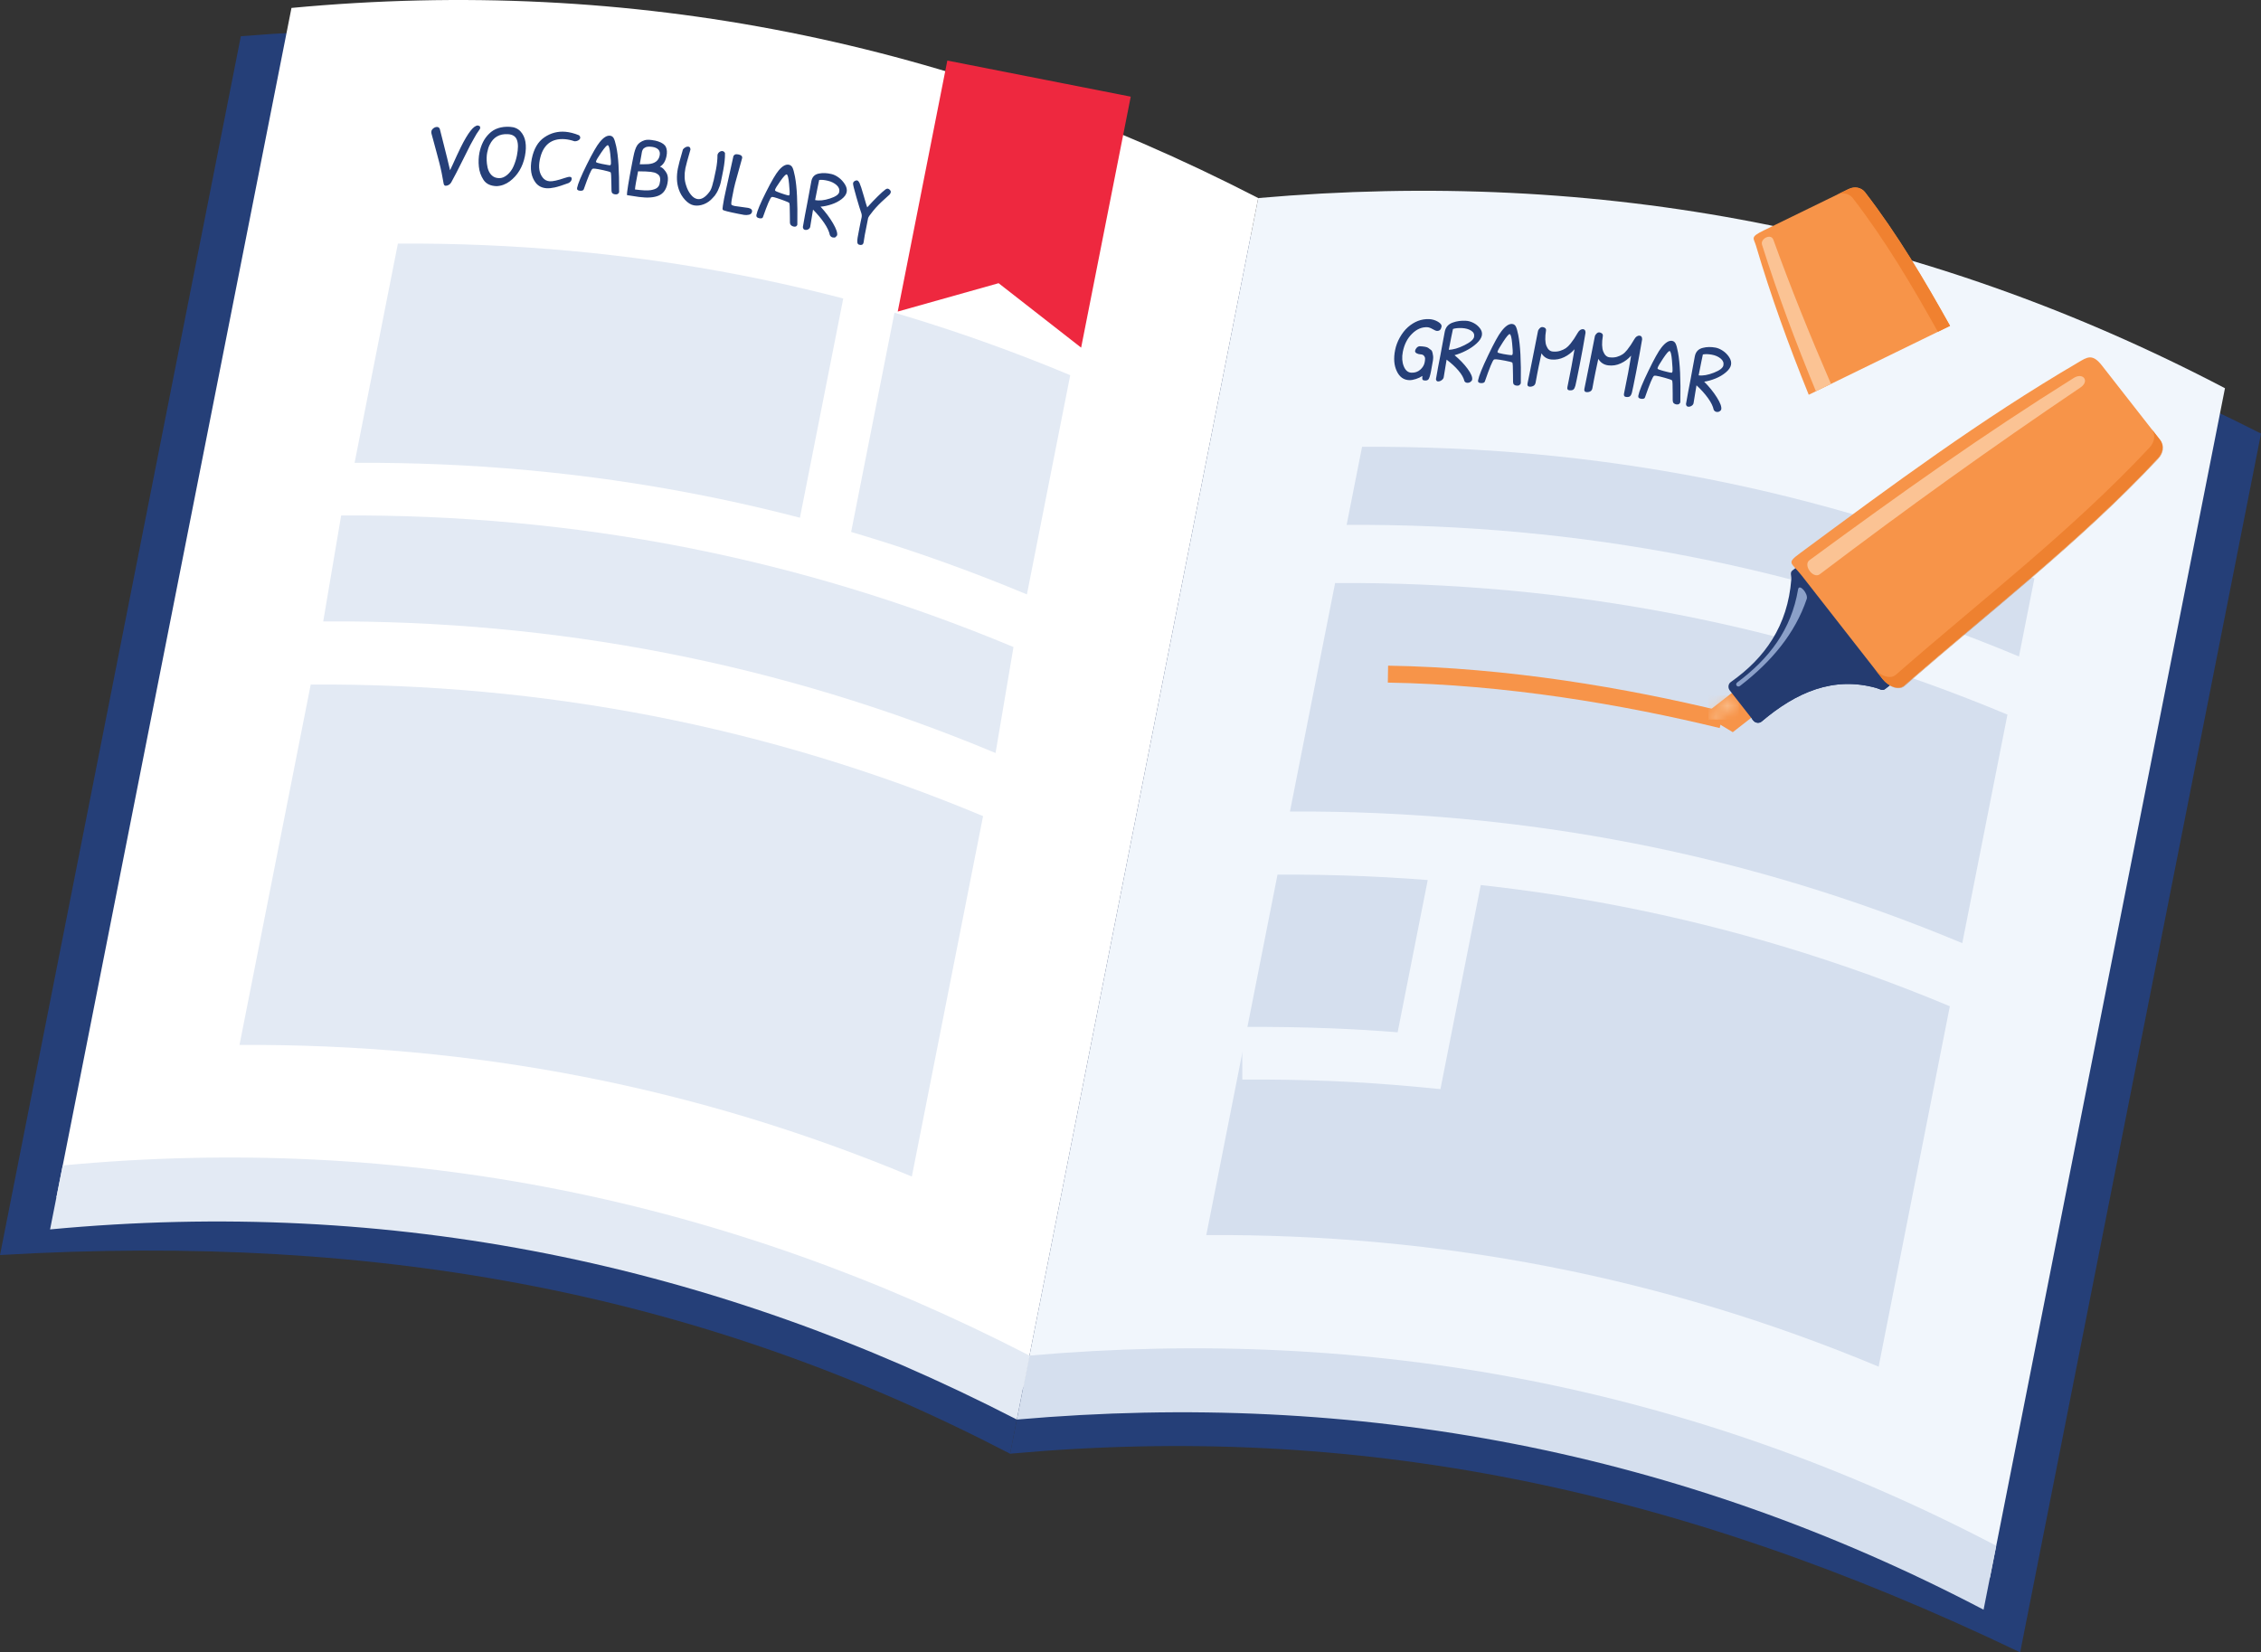 <?xml version="1.0" encoding="UTF-8"?> <svg xmlns="http://www.w3.org/2000/svg" width="197" height="144" viewBox="0 0 197 144" fill="none"><rect x="0" y="0" width="197" height="144" fill="#333333" stroke="none"/><path fill-rule="evenodd" clip-rule="evenodd" d="M108.994 20.47C81.406 5.896 50.265 0.761 20.985 3.157C13.496 41.062 7.489 71.469 0 109.374C33.535 107.408 61.376 112.849 88.008 126.688C95.497 88.783 101.505 58.375 108.994 20.47Z" fill="#253F78"></path><path fill-rule="evenodd" clip-rule="evenodd" d="M108.994 20.47C140.06 17.435 170.824 24.478 197.002 37.783C189.513 75.688 183.506 106.095 176.016 144C145.738 129.48 117.911 123.971 88.008 126.687C95.497 88.783 101.505 58.375 108.994 20.47Z" fill="#253F78"></path><path fill-rule="evenodd" clip-rule="evenodd" d="M193.861 33.832C167.427 19.99 139.309 14.666 109.629 17.26L89.148 120.923C119.195 117.932 147.454 122.672 173.381 137.494L193.861 33.832Z" fill="#F1F6FC"></path><path fill-rule="evenodd" clip-rule="evenodd" d="M89.698 118.136L88.596 123.711C118.276 121.116 146.394 126.439 172.828 140.281L173.93 134.707C147.495 120.864 119.377 115.541 89.698 118.136Z" fill="#D5DFEE"></path><path fill-rule="evenodd" clip-rule="evenodd" d="M25.396 0.691C55.118 -2.105 83.155 3.619 109.629 17.26L89.148 120.923C62.486 106.776 34.539 100.458 4.916 104.352L25.396 0.691Z" fill="white"></path><path fill-rule="evenodd" clip-rule="evenodd" d="M112.393 70.724C132.698 70.608 152.239 74.364 170.973 82.193L174.909 62.276C156.173 54.447 136.633 50.692 116.328 50.809L112.393 70.724Z" fill="#D5DFEE"></path><path fill-rule="evenodd" clip-rule="evenodd" d="M105.104 107.633C125.408 107.517 144.949 111.272 163.684 119.101L169.889 87.692C151.154 79.862 131.615 76.107 111.309 76.223L105.104 107.633Z" fill="#D5DFEE"></path><path fill-rule="evenodd" clip-rule="evenodd" d="M117.332 45.742C137.637 45.625 157.178 49.381 175.912 57.21L177.256 50.407C158.521 42.577 138.981 38.822 118.676 38.939L117.332 45.742Z" fill="#D5DFEE"></path><path fill-rule="evenodd" clip-rule="evenodd" d="M30.895 40.334C51.199 40.217 70.739 43.973 89.474 51.802L93.249 32.696C74.513 24.865 54.975 21.11 34.669 21.227L30.895 40.334Z" fill="#E3EAF4"></path><path fill-rule="evenodd" clip-rule="evenodd" d="M28.162 54.154C48.467 54.037 68.007 57.793 86.742 65.623L88.305 56.388C69.57 48.558 50.031 44.803 29.726 44.92L28.162 54.154Z" fill="#E3EAF4"></path><path fill-rule="evenodd" clip-rule="evenodd" d="M20.867 91.064C41.173 90.947 60.713 94.703 79.448 102.533L85.654 71.123C66.918 63.292 47.378 59.538 27.073 59.655L20.867 91.064Z" fill="#E3EAF4"></path><path fill-rule="evenodd" clip-rule="evenodd" d="M98.521 8.423L94.199 30.295L87.008 24.68L78.219 27.152L82.54 5.278L98.521 8.423Z" fill="#EE283F"></path><path fill-rule="evenodd" clip-rule="evenodd" d="M89.697 118.136L88.596 123.71C62.122 110.068 34.083 104.343 4.363 107.14L5.464 101.565C35.185 98.769 63.223 104.493 89.697 118.136Z" fill="#E3EAF4"></path><path fill-rule="evenodd" clip-rule="evenodd" d="M74.986 19.342C75.012 19.207 75.043 19.073 75.073 18.939C75.1 18.8 75.082 18.651 75.021 18.495C74.96 18.336 74.823 17.892 74.614 17.17C74.405 16.451 74.309 16.049 74.326 15.968C74.342 15.886 74.391 15.82 74.471 15.772C74.552 15.724 74.627 15.71 74.693 15.726C74.76 15.743 74.83 15.826 74.9 15.971C74.97 16.116 75.09 16.484 75.26 17.077C75.43 17.674 75.529 18.005 75.561 18.071C75.903 17.692 76.212 17.372 76.478 17.11C76.743 16.847 76.973 16.64 77.166 16.496C77.254 16.448 77.319 16.428 77.366 16.441L77.46 16.484C77.578 16.573 77.63 16.662 77.613 16.75C77.596 16.839 77.556 16.909 77.501 16.962C77.445 17.015 77.295 17.15 77.05 17.371C76.692 17.688 76.371 18.018 76.087 18.363C75.804 18.705 75.655 18.923 75.637 19.013C75.59 19.257 75.541 19.5 75.494 19.743C75.445 19.987 75.397 20.23 75.349 20.473C75.316 20.689 75.28 20.904 75.246 21.119C75.223 21.236 75.175 21.306 75.101 21.332C75.03 21.357 74.949 21.357 74.856 21.327C74.764 21.298 74.711 21.229 74.7 21.118C74.689 21.008 74.698 20.869 74.724 20.704C74.751 20.538 74.796 20.297 74.86 19.978C74.901 19.767 74.944 19.554 74.986 19.342ZM71.021 17.434C71.38 17.509 71.811 17.463 72.312 17.3C72.807 17.139 73.079 16.952 73.123 16.729C73.168 16.507 73.09 16.308 72.889 16.128C72.689 15.952 72.436 15.825 72.129 15.752C71.824 15.679 71.573 15.656 71.375 15.684C71.345 15.815 71.299 16.026 71.242 16.317C71.183 16.609 71.11 16.982 71.021 17.434ZM70.593 19.768C70.574 19.86 70.515 19.935 70.417 19.987C70.319 20.041 70.216 20.05 70.119 20.025C70.021 19.999 69.967 19.919 69.953 19.786C70.012 19.443 70.071 19.102 70.134 18.763C70.197 18.423 70.264 18.084 70.33 17.747C70.391 17.422 70.451 17.097 70.511 16.77C70.572 16.446 70.632 16.12 70.692 15.793C70.769 15.402 70.998 15.178 71.388 15.119C71.7 15.058 72.054 15.075 72.45 15.168C72.654 15.215 72.861 15.316 73.076 15.473C73.288 15.629 73.466 15.825 73.614 16.057C73.76 16.291 73.814 16.517 73.771 16.736C73.728 16.953 73.581 17.159 73.329 17.354C73.077 17.548 72.783 17.699 72.45 17.809C72.115 17.92 71.794 17.989 71.495 18.011C71.924 18.473 72.282 18.953 72.571 19.444C72.86 19.937 72.982 20.292 72.939 20.508L72.801 20.671C72.72 20.712 72.627 20.715 72.53 20.688C72.433 20.66 72.36 20.594 72.306 20.49C72.245 20.18 72.081 19.825 71.813 19.432C71.549 19.043 71.223 18.654 70.84 18.267C70.799 18.517 70.758 18.769 70.716 19.018C70.675 19.267 70.633 19.519 70.593 19.768ZM68.542 15.2C68.463 15.182 68.278 15.376 67.992 15.781C67.704 16.186 67.549 16.441 67.528 16.547L67.533 16.605C67.567 16.656 67.731 16.73 68.019 16.828C68.307 16.928 68.501 16.988 68.596 17.01C68.693 17.033 68.745 17.038 68.76 17.028L68.8 16.909C68.813 16.839 68.797 16.543 68.75 16.018C68.701 15.492 68.632 15.22 68.542 15.2ZM68.742 14.358C68.875 14.387 68.979 14.469 69.047 14.6C69.115 14.731 69.187 14.991 69.263 15.376C69.35 15.83 69.413 16.406 69.444 17.097C69.476 17.789 69.488 18.602 69.472 19.535L69.462 19.626L69.363 19.73C69.304 19.761 69.229 19.765 69.135 19.742C69.041 19.72 68.967 19.678 68.913 19.62C68.856 19.559 68.827 19.479 68.826 19.374C68.825 19.267 68.822 19.063 68.82 18.757C68.819 18.075 68.803 17.719 68.766 17.683C68.707 17.632 68.502 17.544 68.149 17.418C67.795 17.293 67.56 17.215 67.442 17.187C67.325 17.16 67.256 17.157 67.228 17.173C67.173 17.202 67.075 17.364 66.951 17.659C66.827 17.953 66.665 18.378 66.469 18.936C66.431 19.026 66.318 19.054 66.137 19.013C65.952 18.972 65.876 18.879 65.905 18.732C65.941 18.55 66.029 18.292 66.169 17.96C66.308 17.627 66.499 17.221 66.744 16.736C66.986 16.252 67.202 15.851 67.387 15.536C67.573 15.219 67.73 14.987 67.857 14.839C68.178 14.46 68.474 14.299 68.742 14.358ZM63.092 17.294C63.079 17.36 63.065 17.433 63.053 17.514C63.041 17.594 63.016 17.735 62.983 17.933C62.949 18.133 62.948 18.25 62.979 18.286C63.04 18.352 63.493 18.467 64.339 18.635C64.532 18.674 64.694 18.706 64.83 18.727C64.969 18.75 65.11 18.745 65.26 18.712C65.406 18.679 65.496 18.595 65.524 18.459C65.557 18.287 65.449 18.173 65.197 18.118C64.805 18.061 64.414 18.005 64.022 17.954C63.911 17.931 63.819 17.9 63.744 17.86C63.696 17.814 63.712 17.605 63.787 17.228C63.892 16.696 63.945 16.43 63.945 16.43C63.96 16.352 64 16.195 64.058 15.962C64.116 15.728 64.207 15.419 64.316 15.03C64.535 14.254 64.65 13.839 64.661 13.784C64.694 13.612 64.581 13.503 64.32 13.455C64.212 13.435 64.121 13.437 64.044 13.458L63.908 13.582C63.792 14.104 63.677 14.626 63.562 15.147C63.447 15.668 63.331 16.19 63.216 16.71C63.174 16.904 63.13 17.099 63.092 17.294ZM62.685 13.244C62.776 13.178 62.868 13.152 62.959 13.168C63.05 13.185 63.121 13.241 63.168 13.337C63.172 13.564 63.162 13.801 63.134 14.048C63.106 14.295 63.071 14.555 63.017 14.825C62.98 15.016 62.943 15.205 62.905 15.395C62.82 15.826 62.761 16.078 62.73 16.152C62.7 16.227 62.667 16.31 62.632 16.402C62.597 16.494 62.569 16.564 62.545 16.611C62.522 16.659 62.486 16.722 62.442 16.802C62.346 16.974 62.23 17.125 62.095 17.253C61.876 17.503 61.618 17.685 61.321 17.8C61.027 17.912 60.741 17.946 60.468 17.897C60.194 17.848 59.939 17.689 59.691 17.422C59.444 17.157 59.258 16.848 59.139 16.49C59.046 16.215 58.993 15.925 58.983 15.622C58.973 15.319 58.998 15.002 59.065 14.67C59.087 14.554 59.134 14.358 59.205 14.083C59.275 13.808 59.378 13.455 59.504 13.022C59.56 12.949 59.63 12.886 59.722 12.835C59.814 12.785 59.9 12.766 59.979 12.778C60.099 12.796 60.16 12.882 60.159 13.036C60.034 13.461 59.933 13.808 59.863 14.078C59.792 14.348 59.742 14.541 59.719 14.655C59.666 14.93 59.643 15.192 59.651 15.443C59.658 15.693 59.705 15.935 59.783 16.165C59.875 16.468 60.008 16.73 60.186 16.954C60.363 17.178 60.551 17.308 60.758 17.344C61.099 17.405 61.437 17.209 61.78 16.763C61.917 16.61 62.026 16.347 62.112 15.975C62.133 15.875 62.15 15.806 62.171 15.768C62.239 15.439 62.308 15.11 62.381 14.782C62.472 14.322 62.515 13.895 62.514 13.502C62.536 13.398 62.594 13.311 62.685 13.244ZM57.426 15.291C57.377 15.229 57.302 15.171 57.194 15.11C57.091 15.052 56.931 15.006 56.715 14.978C56.499 14.949 56.125 14.932 55.595 14.93C55.518 15.318 55.459 15.645 55.41 15.907C55.362 16.171 55.335 16.372 55.324 16.511C55.964 16.596 56.417 16.616 56.688 16.572C56.959 16.529 57.153 16.456 57.265 16.358C57.377 16.258 57.446 16.144 57.471 16.018C57.495 15.891 57.511 15.801 57.52 15.748C57.528 15.697 57.526 15.621 57.515 15.526C57.503 15.428 57.472 15.351 57.426 15.291ZM55.894 13.457C55.841 13.742 55.79 14.027 55.741 14.313C55.754 14.314 55.849 14.315 56.029 14.316C56.205 14.316 56.358 14.311 56.483 14.303C57.055 14.256 57.387 14.006 57.477 13.554C57.521 13.33 57.481 13.155 57.359 13.031C57.235 12.908 57.057 12.83 56.821 12.798C56.529 12.76 56.319 12.781 56.197 12.862L56.068 12.948L55.986 13.071L55.941 13.195L55.913 13.338L55.894 13.457ZM55.683 17.165C55.332 17.111 54.982 17.056 54.631 17.005C54.618 16.898 54.652 16.607 54.729 16.134C54.806 15.661 54.923 15.005 55.085 14.166C55.12 13.989 55.155 13.812 55.191 13.634C55.273 13.211 55.377 12.893 55.509 12.682C55.641 12.473 55.86 12.318 56.164 12.221C56.32 12.175 56.523 12.168 56.775 12.202C57.031 12.236 57.22 12.277 57.35 12.325C57.704 12.444 57.926 12.608 58.022 12.816C58.118 13.025 58.134 13.287 58.071 13.606C57.984 14.049 57.791 14.357 57.494 14.528C57.622 14.563 57.742 14.641 57.85 14.765C57.96 14.889 58.047 15.012 58.105 15.133C58.209 15.354 58.224 15.636 58.157 15.978C58.05 16.516 57.798 16.869 57.396 17.043C56.994 17.218 56.425 17.262 55.683 17.165ZM52.955 12.656C53.048 12.667 53.121 12.922 53.174 13.422C53.227 13.922 53.245 14.205 53.232 14.273L53.192 14.39C53.177 14.401 53.123 14.402 53.024 14.391C52.928 14.38 52.73 14.341 52.433 14.281C52.137 14.221 51.969 14.171 51.934 14.126L51.928 14.071C51.949 13.966 52.106 13.703 52.398 13.277C52.688 12.854 52.876 12.646 52.955 12.656ZM53.153 11.826C52.879 11.794 52.58 11.98 52.254 12.383C52.124 12.54 51.965 12.781 51.779 13.107C51.591 13.434 51.374 13.845 51.128 14.341C50.882 14.838 50.688 15.256 50.547 15.595C50.406 15.935 50.318 16.194 50.282 16.376C50.254 16.522 50.332 16.603 50.521 16.621C50.707 16.638 50.821 16.598 50.86 16.506C51.057 15.942 51.221 15.51 51.346 15.211C51.47 14.914 51.569 14.747 51.625 14.711C51.653 14.693 51.724 14.689 51.845 14.699C51.966 14.711 52.209 14.754 52.571 14.832C52.933 14.911 53.142 14.975 53.204 15.017C53.243 15.047 53.262 15.387 53.269 16.036C53.273 16.329 53.278 16.525 53.28 16.624C53.284 16.723 53.31 16.799 53.368 16.849C53.427 16.899 53.504 16.928 53.6 16.939C53.697 16.95 53.774 16.937 53.834 16.9L53.934 16.788L53.943 16.7C53.949 15.813 53.93 15.04 53.891 14.384C53.853 13.727 53.784 13.184 53.691 12.755C53.611 12.393 53.536 12.152 53.465 12.031C53.394 11.91 53.288 11.841 53.153 11.826ZM49.268 11.484C49.636 11.517 50.031 11.616 50.449 11.788C50.536 11.868 50.569 11.95 50.552 12.032C50.536 12.117 50.477 12.184 50.372 12.239C50.271 12.293 50.16 12.316 50.046 12.308C49.762 12.212 49.489 12.152 49.231 12.13C48.638 12.082 48.152 12.207 47.78 12.508C47.595 12.659 47.437 12.856 47.312 13.092C47.187 13.33 47.095 13.609 47.031 13.93C46.968 14.252 46.955 14.543 46.996 14.799C47.035 15.055 47.134 15.279 47.281 15.47C47.431 15.669 47.636 15.779 47.895 15.797C48.154 15.815 48.592 15.719 49.214 15.507C49.428 15.435 49.567 15.402 49.636 15.408C49.777 15.419 49.836 15.493 49.809 15.629C49.782 15.765 49.691 15.873 49.536 15.953C49.017 16.148 48.613 16.274 48.335 16.335C48.056 16.395 47.817 16.419 47.623 16.405C47.226 16.377 46.915 16.225 46.684 15.939C46.481 15.677 46.348 15.37 46.29 15.022C46.232 14.672 46.247 14.281 46.333 13.846C46.419 13.412 46.554 13.039 46.736 12.725C46.916 12.412 47.151 12.158 47.432 11.967C47.991 11.585 48.603 11.428 49.268 11.484ZM44.249 11.692C44.663 11.715 44.931 11.885 45.043 12.203C45.1 12.363 45.131 12.555 45.128 12.776C45.125 12.997 45.1 13.249 45.043 13.533C44.981 13.851 44.883 14.168 44.75 14.477C44.616 14.791 44.428 15.043 44.193 15.241C43.96 15.437 43.72 15.533 43.476 15.524C43.231 15.515 43.035 15.446 42.889 15.316C42.633 15.107 42.477 14.755 42.424 14.258C42.384 13.891 42.395 13.568 42.45 13.291C42.505 13.014 42.575 12.789 42.667 12.614C42.981 11.961 43.51 11.652 44.249 11.692ZM44.433 11.052C43.666 11.008 43.059 11.208 42.614 11.655C42.399 11.866 42.22 12.108 42.084 12.382C41.949 12.654 41.843 12.959 41.776 13.294C41.698 13.688 41.679 14.098 41.723 14.521C41.766 14.946 41.901 15.329 42.128 15.675C42.356 16.022 42.733 16.206 43.264 16.222C43.669 16.208 44.05 16.069 44.41 15.806C44.758 15.543 45.041 15.23 45.261 14.864C45.481 14.498 45.643 14.077 45.737 13.601C45.831 13.126 45.839 12.708 45.779 12.351C45.718 11.994 45.575 11.695 45.356 11.455C45.13 11.207 44.823 11.073 44.433 11.052ZM38.652 15.99C38.6 15.669 38.541 15.361 38.481 15.066C38.42 14.771 38.357 14.488 38.287 14.219C38.218 13.95 38.133 13.646 38.045 13.306C37.956 12.967 37.853 12.592 37.741 12.18C37.663 11.893 37.615 11.717 37.596 11.648C37.577 11.579 37.575 11.505 37.591 11.422C37.608 11.338 37.665 11.256 37.767 11.177C37.868 11.1 37.974 11.063 38.081 11.065C38.187 11.068 38.262 11.12 38.316 11.223C38.389 11.521 38.465 11.818 38.543 12.115C38.702 12.742 38.838 13.282 38.95 13.735C39.061 14.187 39.149 14.554 39.213 14.836C39.298 14.651 39.385 14.466 39.474 14.28C39.585 14.036 39.694 13.793 39.803 13.556C39.912 13.316 40.028 13.078 40.144 12.841C40.461 12.199 40.749 11.717 40.997 11.4C41.243 11.084 41.464 10.928 41.646 10.936L41.807 10.997L41.846 11.15C41.834 11.213 41.784 11.304 41.69 11.423C41.597 11.541 41.464 11.755 41.295 12.067C41.127 12.38 41.025 12.564 40.99 12.617C40.954 12.673 40.733 13.112 40.327 13.938C40.122 14.354 39.933 14.723 39.767 15.048C39.6 15.374 39.45 15.655 39.316 15.894C39.27 15.979 39.203 16.048 39.114 16.105C39.025 16.16 38.933 16.188 38.834 16.189C38.736 16.189 38.675 16.122 38.652 15.99Z" fill="#253F78"></path><path fill-rule="evenodd" clip-rule="evenodd" d="M148.002 32.711C148.374 32.76 148.814 32.68 149.326 32.481C149.836 32.282 150.114 32.067 150.159 31.84C150.204 31.612 150.125 31.412 149.921 31.247C149.716 31.079 149.458 30.963 149.144 30.908C148.83 30.852 148.571 30.849 148.37 30.891C148.341 31.029 148.292 31.248 148.232 31.552C148.172 31.855 148.095 32.242 148.002 32.711ZM147.559 35.134C147.541 35.231 147.478 35.312 147.376 35.373C147.273 35.436 147.17 35.457 147.071 35.439C146.969 35.423 146.912 35.345 146.9 35.211C146.962 34.855 147.023 34.5 147.09 34.147C147.157 33.793 147.224 33.44 147.294 33.088C147.354 32.75 147.415 32.409 147.48 32.071C147.543 31.733 147.604 31.393 147.669 31.053C147.749 30.645 147.99 30.399 148.385 30.311C148.705 30.228 149.07 30.22 149.472 30.293C149.68 30.332 149.892 30.424 150.108 30.567C150.328 30.712 150.51 30.896 150.66 31.123C150.81 31.349 150.866 31.575 150.822 31.798C150.778 32.021 150.625 32.239 150.367 32.456C150.112 32.672 149.81 32.849 149.466 32.988C149.121 33.126 148.797 33.218 148.486 33.263C148.925 33.705 149.295 34.162 149.591 34.634C149.888 35.106 150.015 35.451 149.972 35.671C149.957 35.741 149.907 35.8 149.825 35.849C149.743 35.898 149.65 35.912 149.549 35.893C149.451 35.874 149.371 35.815 149.316 35.716C149.252 35.407 149.086 35.065 148.813 34.687C148.541 34.309 148.208 33.942 147.816 33.579C147.772 33.838 147.732 34.099 147.686 34.357C147.64 34.615 147.602 34.876 147.559 35.134ZM145.472 30.593C145.389 30.58 145.2 30.798 144.904 31.242C144.607 31.688 144.444 31.966 144.423 32.078L144.429 32.137C144.464 32.186 144.631 32.248 144.925 32.325C145.221 32.401 145.418 32.452 145.518 32.467C145.615 32.482 145.671 32.485 145.685 32.473L145.728 32.347C145.742 32.274 145.724 31.967 145.68 31.425C145.634 30.885 145.564 30.606 145.472 30.593ZM145.68 29.704C145.817 29.724 145.921 29.802 145.991 29.935C146.063 30.068 146.134 30.332 146.207 30.725C146.293 31.19 146.353 31.779 146.386 32.491C146.42 33.204 146.426 34.04 146.408 35.001L146.395 35.095L146.293 35.212C146.233 35.249 146.153 35.259 146.058 35.245C145.961 35.228 145.885 35.192 145.83 35.137C145.772 35.08 145.744 34.997 145.742 34.889C145.74 34.781 145.74 34.57 145.74 34.255C145.743 33.551 145.724 33.184 145.687 33.149C145.628 33.102 145.42 33.024 145.059 32.926C144.695 32.825 144.454 32.77 144.333 32.752C144.213 32.734 144.14 32.734 144.112 32.753C144.055 32.788 143.959 32.964 143.828 33.279C143.698 33.596 143.527 34.051 143.322 34.646C143.282 34.744 143.165 34.779 142.979 34.752C142.792 34.725 142.716 34.636 142.747 34.482C142.784 34.288 142.874 34.012 143.019 33.654C143.163 33.295 143.367 32.856 143.619 32.333C143.871 31.811 144.092 31.378 144.284 31.036C144.475 30.692 144.637 30.439 144.769 30.276C145.103 29.855 145.408 29.663 145.68 29.704ZM142.879 29.255C142.692 29.231 142.531 29.331 142.403 29.555C142.188 29.928 141.981 30.238 141.779 30.488C141.638 30.662 141.5 30.795 141.367 30.882C141.233 30.97 141.073 31.042 140.881 31.099C140.693 31.153 140.478 31.169 140.234 31.139C139.992 31.11 139.81 30.94 139.69 30.633C139.571 30.325 139.556 29.873 139.654 29.278C139.665 29.187 139.639 29.113 139.578 29.06C139.515 29.007 139.438 28.977 139.355 28.967C139.267 28.957 139.185 28.992 139.104 29.072C139.023 29.149 138.973 29.235 138.956 29.326C138.881 29.706 138.806 30.084 138.732 30.463C138.656 30.842 138.582 31.22 138.507 31.6C138.404 32.121 138.311 32.572 138.236 32.952C138.161 33.332 138.097 33.642 138.047 33.882C138.011 34.057 138.07 34.154 138.22 34.171C138.336 34.184 138.446 34.166 138.55 34.114C138.652 34.063 138.717 33.971 138.744 33.836C138.789 33.591 138.831 33.349 138.877 33.116C138.924 32.881 138.969 32.652 139.013 32.429C139.101 31.983 139.183 31.598 139.259 31.274C139.459 31.606 139.749 31.795 140.13 31.841C140.509 31.887 140.876 31.828 141.224 31.664C141.572 31.502 141.87 31.278 142.119 30.992C142.103 31.073 142.07 31.27 142.02 31.581C141.971 31.892 141.916 32.197 141.859 32.491C141.798 32.794 141.739 33.096 141.679 33.398C141.619 33.701 141.56 34.003 141.499 34.304C141.466 34.475 141.521 34.571 141.665 34.591C141.824 34.612 141.938 34.593 142.012 34.539C142.086 34.482 142.145 34.374 142.188 34.215C142.209 34.137 142.252 33.948 142.311 33.65C142.37 33.352 142.454 32.946 142.555 32.431C142.657 31.916 142.748 31.419 142.837 30.942C142.926 30.466 143.007 30.009 143.078 29.571C143.078 29.379 143.01 29.273 142.879 29.255ZM137.944 28.69C138.078 28.703 138.146 28.804 138.147 28.995C138.076 29.431 137.998 29.888 137.909 30.362C137.822 30.838 137.729 31.331 137.628 31.846C137.527 32.359 137.444 32.766 137.383 33.061C137.32 33.358 137.28 33.546 137.259 33.626C137.215 33.784 137.159 33.893 137.086 33.95C137.012 34.008 136.893 34.029 136.733 34.013C136.589 33.999 136.533 33.906 136.567 33.736C136.626 33.434 136.687 33.132 136.746 32.832C136.805 32.531 136.865 32.229 136.924 31.927C136.982 31.634 137.035 31.33 137.086 31.021C137.136 30.711 137.171 30.516 137.186 30.435C136.934 30.726 136.635 30.956 136.286 31.125C135.936 31.295 135.567 31.366 135.185 31.332C134.802 31.298 134.51 31.117 134.309 30.792C134.233 31.116 134.152 31.5 134.063 31.946C134.019 32.168 133.974 32.396 133.928 32.63C133.882 32.864 133.84 33.103 133.795 33.35C133.768 33.483 133.703 33.577 133.601 33.631C133.496 33.685 133.384 33.708 133.268 33.697C133.118 33.686 133.059 33.592 133.093 33.416C133.144 33.177 133.208 32.868 133.283 32.488C133.357 32.108 133.45 31.658 133.552 31.139C133.627 30.76 133.702 30.381 133.777 30.004C133.851 29.626 133.926 29.247 134.001 28.868C134.019 28.777 134.069 28.692 134.149 28.612C134.229 28.532 134.314 28.494 134.401 28.502C134.487 28.509 134.562 28.538 134.627 28.588C134.69 28.64 134.714 28.711 134.703 28.802C134.608 29.394 134.62 29.844 134.74 30.146C134.862 30.451 135.044 30.612 135.29 30.634C135.535 30.657 135.751 30.634 135.94 30.573C136.132 30.511 136.295 30.435 136.428 30.345C136.561 30.255 136.699 30.121 136.84 29.945C137.044 29.692 137.254 29.38 137.469 29.002C137.598 28.777 137.757 28.671 137.944 28.69ZM131.537 29.116C131.453 29.111 131.261 29.338 130.963 29.794C130.665 30.253 130.5 30.538 130.479 30.649L130.485 30.707C130.52 30.751 130.691 30.8 130.991 30.854C131.289 30.906 131.491 30.936 131.592 30.943C131.691 30.95 131.748 30.948 131.762 30.935L131.804 30.809C131.819 30.737 131.8 30.439 131.751 29.913C131.703 29.389 131.63 29.123 131.537 29.116ZM131.744 28.232C131.884 28.242 131.989 28.309 132.062 28.433C132.135 28.555 132.209 28.808 132.285 29.186C132.374 29.632 132.439 30.201 132.475 30.893C132.513 31.588 132.523 32.404 132.508 33.345L132.496 33.437L132.392 33.559C132.331 33.601 132.25 33.616 132.155 33.608C132.056 33.601 131.979 33.573 131.921 33.523C131.863 33.473 131.834 33.395 131.832 33.289C131.829 33.184 131.828 32.978 131.827 32.669C131.826 31.984 131.805 31.625 131.766 31.597C131.707 31.555 131.494 31.499 131.127 31.43C130.757 31.362 130.513 31.323 130.391 31.316C130.265 31.308 130.193 31.314 130.166 31.335C130.108 31.374 130.01 31.554 129.879 31.875C129.748 32.194 129.578 32.653 129.371 33.252C129.33 33.352 129.212 33.398 129.022 33.386C128.833 33.375 128.755 33.292 128.785 33.137C128.823 32.945 128.913 32.668 129.059 32.306C129.204 31.944 129.409 31.497 129.663 30.965C129.917 30.434 130.139 29.991 130.332 29.641C130.525 29.289 130.689 29.028 130.823 28.86C131.16 28.422 131.468 28.213 131.744 28.232ZM126.231 30.479C126.324 30.011 126.4 29.627 126.459 29.325C126.518 29.023 126.569 28.803 126.598 28.667C126.803 28.601 127.065 28.575 127.39 28.591C127.711 28.607 127.976 28.685 128.186 28.819C128.398 28.955 128.481 29.135 128.436 29.362C128.391 29.588 128.107 29.831 127.583 30.089C127.06 30.347 126.609 30.479 126.231 30.479ZM125.789 32.883C125.831 32.626 125.87 32.369 125.915 32.113C125.959 31.857 125.998 31.599 126.042 31.342C126.446 31.646 126.792 31.961 127.072 32.291C127.354 32.621 127.53 32.93 127.597 33.22C127.653 33.308 127.733 33.355 127.837 33.36C127.94 33.365 128.034 33.34 128.119 33.282C128.204 33.225 128.252 33.16 128.266 33.09C128.309 32.872 128.177 32.554 127.87 32.137C127.563 31.721 127.183 31.326 126.732 30.953C127.045 30.87 127.381 30.741 127.732 30.561C128.084 30.383 128.391 30.173 128.654 29.932C128.918 29.688 129.069 29.459 129.113 29.238C129.157 29.016 129.101 28.803 128.945 28.605C128.791 28.404 128.599 28.25 128.376 28.137C128.154 28.026 127.936 27.963 127.722 27.954C127.307 27.932 126.937 27.983 126.606 28.101C126.203 28.233 125.96 28.503 125.88 28.91C125.817 29.246 125.756 29.583 125.692 29.92C125.629 30.256 125.567 30.594 125.507 30.93C125.439 31.281 125.369 31.632 125.302 31.983C125.236 32.334 125.175 32.687 125.114 33.04C125.13 33.169 125.188 33.236 125.29 33.24C125.395 33.245 125.499 33.211 125.603 33.137C125.707 33.063 125.77 32.979 125.789 32.883ZM124.521 27.81C124.79 27.821 125.044 27.896 125.285 28.035C125.525 28.174 125.63 28.323 125.598 28.483C125.55 28.729 125.42 28.846 125.206 28.839C125.127 28.837 125 28.786 124.822 28.68C124.646 28.578 124.489 28.521 124.354 28.516C123.871 28.496 123.429 28.689 123.025 29.093C122.822 29.293 122.653 29.524 122.522 29.784C122.391 30.043 122.292 30.335 122.228 30.655C122.135 31.131 122.161 31.553 122.309 31.919C122.457 32.284 122.682 32.47 122.982 32.479C123.283 32.489 123.537 32.403 123.747 32.218C123.955 32.036 124.083 31.821 124.13 31.582C124.157 31.446 124.168 31.335 124.167 31.247C124.165 31.158 124.132 31.075 124.067 31C124.003 30.927 123.907 30.886 123.778 30.881C123.649 30.875 123.532 30.845 123.428 30.787C123.324 30.73 123.28 30.656 123.298 30.564C123.316 30.474 123.362 30.388 123.433 30.31C123.504 30.232 123.591 30.186 123.687 30.174C124.069 30.188 124.319 30.235 124.436 30.314C124.554 30.394 124.641 30.459 124.699 30.511C124.756 30.561 124.795 30.643 124.819 30.757C124.841 30.871 124.859 30.966 124.868 31.042C124.878 31.117 124.874 31.239 124.853 31.405C124.809 31.684 124.751 32.008 124.678 32.38C124.605 32.751 124.531 32.979 124.458 33.063C124.393 33.132 124.302 33.164 124.183 33.162C124.066 33.161 123.988 33.137 123.951 33.087C123.916 33.037 123.911 32.929 123.932 32.762C123.775 32.869 123.586 32.96 123.365 33.03C123.145 33.101 122.955 33.133 122.8 33.129C122.303 33.117 121.939 32.855 121.7 32.344C121.58 32.089 121.506 31.807 121.483 31.503C121.461 31.198 121.484 30.867 121.555 30.513C121.629 30.136 121.765 29.769 121.967 29.41C122.168 29.053 122.401 28.753 122.67 28.512C123.231 28.019 123.848 27.782 124.521 27.81Z" fill="#253F78"></path><path fill-rule="evenodd" clip-rule="evenodd" d="M78.29 25.454L73.919 47.574L69.389 46.683L73.759 24.563L78.29 25.454Z" fill="white"></path><path fill-rule="evenodd" clip-rule="evenodd" d="M129.354 75.43L125.505 94.914L123.42 94.715C120.873 94.473 118.373 94.308 115.883 94.206C113.36 94.104 110.825 94.067 108.243 94.081L108.23 89.492C110.884 89.478 113.486 89.517 116.072 89.62C117.986 89.698 119.883 89.809 121.776 89.961L124.824 74.538L129.354 75.43Z" fill="#F1F6FC"></path><path d="M120.92 59.487C131.212 59.654 141.41 61.4 149.835 63.448L150.186 62.013C141.681 59.946 131.387 58.18 120.944 58.011L120.92 59.487Z" fill="#F79449"></path><path fill-rule="evenodd" clip-rule="evenodd" d="M153.367 61.946L151.676 59.782L148.459 62.286L150.975 63.809L153.367 61.946Z" fill="#F79449"></path><mask id="mask0_183_4678" style="mask-type:luminance" maskUnits="userSpaceOnUse" x="148" y="60" width="4" height="3"><path d="M149.559 62.716L148.865 62.295L151.037 60.605C151.193 60.804 151.348 61.003 151.504 61.202L149.559 62.716Z" fill="white"></path></mask><g mask="url(#mask0_183_4678)"><path d="M148.865 62.716H151.504V60.605H148.865V62.716Z" fill="#FBC394"></path></g><path fill-rule="evenodd" clip-rule="evenodd" d="M150.804 59.437C150.57 59.602 150.537 59.942 150.714 60.168C151.397 61.041 152.079 61.913 152.761 62.786C152.937 63.012 153.274 63.062 153.494 62.876C156.504 60.322 159.745 58.911 163.481 59.954C163.77 60.035 164.01 60.233 164.246 60.049C164.621 59.758 164.995 59.467 165.369 59.176C165.605 58.992 165.648 58.647 165.463 58.412C162.995 55.254 160.526 52.096 158.059 48.939C157.873 48.702 157.529 48.66 157.293 48.844C156.919 49.135 156.544 49.426 156.17 49.717C155.934 49.902 156.098 50.182 156.076 50.482C155.766 54.533 153.77 57.355 150.804 59.437Z" fill="#243B70"></path><path fill-rule="evenodd" clip-rule="evenodd" d="M152.645 62.641L152.758 62.786C152.934 63.012 153.271 63.062 153.491 62.876C156.501 60.322 159.742 58.911 163.478 59.954C163.767 60.035 164.007 60.233 164.243 60.049C164.618 59.758 164.992 59.467 165.366 59.176C165.603 58.992 165.645 58.647 165.46 58.412L165.352 58.273C165.315 58.364 165.254 58.447 165.171 58.511C164.781 58.815 164.39 59.119 164 59.423C163.752 59.616 163.51 59.42 163.215 59.343C159.398 58.362 156.039 59.866 152.89 62.526C152.817 62.589 152.733 62.626 152.645 62.641Z" fill="#243B70"></path><path fill-rule="evenodd" clip-rule="evenodd" d="M188.188 38.313C186.501 36.155 184.814 33.996 183.126 31.837C182.3 30.78 181.832 31.141 181.089 31.575C172.575 36.559 164.871 42.274 156.87 48.185C155.605 49.12 156.051 48.969 156.985 50.163C159.327 53.16 161.669 56.158 164.012 59.154C164.566 59.861 165.44 60.155 165.907 59.746C173.356 53.228 181.196 47.236 188.023 39.932C188.448 39.476 188.587 38.823 188.188 38.313Z" fill="#F79449"></path><path d="M158.287 50.134C157.737 50.133 157.168 49.178 157.661 48.816C165.708 42.913 172.7 37.938 180.698 32.931C180.878 32.819 181.047 32.772 181.193 32.772C181.693 32.772 181.911 33.337 181.263 33.774C173.454 39.047 166.19 44.261 158.57 50.035C158.481 50.104 158.384 50.134 158.287 50.134Z" fill="#FBC394"></path><path d="M166.704 59.123C166.685 59.117 166.665 59.11 166.646 59.103C168.123 57.822 169.614 56.558 171.107 55.298C171.127 55.305 171.144 55.312 171.164 55.32C169.672 56.579 168.181 57.843 166.704 59.123ZM177.059 50.325C177.042 50.318 177.021 50.31 177.004 50.302C180.817 47.024 184.552 43.647 188.025 39.931C188.45 39.475 188.589 38.822 188.191 38.312C187.954 38.01 187.718 37.707 187.482 37.405C187.475 37.396 187.469 37.387 187.462 37.378L188.224 38.355C188.622 38.863 188.482 39.517 188.058 39.972C184.591 43.681 180.864 47.052 177.059 50.325Z" fill="#DDA67C"></path><path d="M165.411 59.974C165.17 59.974 164.903 59.889 164.65 59.735C164.656 59.73 164.661 59.727 164.666 59.723C164.905 59.858 165.153 59.932 165.378 59.932C165.58 59.932 165.765 59.873 165.91 59.745C166.155 59.531 166.401 59.317 166.647 59.103C166.665 59.11 166.686 59.117 166.704 59.124C166.449 59.344 166.196 59.566 165.943 59.788C165.797 59.914 165.613 59.974 165.411 59.974Z" fill="#D09B77"></path><path d="M171.161 55.321C171.141 55.313 171.124 55.306 171.104 55.299C173.074 53.638 175.047 51.983 177.001 50.302C177.018 50.31 177.039 50.318 177.056 50.325C175.103 52.005 173.13 53.66 171.161 55.321Z" fill="#D09B77"></path><path d="M164.145 59.313C164.111 59.275 164.078 59.236 164.047 59.195L164.043 59.19C164.077 59.232 164.112 59.273 164.148 59.311C164.147 59.312 164.146 59.312 164.145 59.313Z" fill="#664240"></path><path d="M164.648 59.735C164.469 59.627 164.296 59.484 164.143 59.312C164.143 59.311 164.144 59.31 164.146 59.309C164.304 59.48 164.481 59.619 164.663 59.722C164.658 59.727 164.653 59.73 164.648 59.735Z" fill="#664240"></path><path d="M165.376 59.932C165.15 59.932 164.902 59.858 164.664 59.723C164.481 59.619 164.304 59.48 164.146 59.31C164.11 59.272 164.075 59.231 164.041 59.19L163.283 58.221C163.664 58.708 164.197 58.998 164.645 58.998C164.847 58.998 165.032 58.939 165.177 58.813C172.626 52.294 180.466 46.303 187.293 38.997C187.711 38.55 187.852 37.911 187.48 37.405C187.716 37.708 187.952 38.011 188.188 38.313C188.587 38.822 188.447 39.476 188.023 39.931C184.55 43.648 180.814 47.024 177.002 50.302C175.048 51.983 173.074 53.637 171.104 55.299C169.612 56.558 168.121 57.822 166.644 59.104C166.398 59.318 166.152 59.531 165.907 59.746C165.762 59.873 165.578 59.932 165.376 59.932Z" fill="#EE8130"></path><path fill-rule="evenodd" clip-rule="evenodd" d="M151.613 59.771C154.333 57.676 156.4 55.216 157.418 52.204C157.575 51.742 156.758 50.806 156.664 51.373C156.075 54.889 154.137 57.402 151.374 59.465C151.129 59.647 151.378 59.953 151.613 59.771Z" fill="#8BA0C9"></path><path fill-rule="evenodd" clip-rule="evenodd" d="M161.056 16.48C158.591 17.683 156.126 18.885 153.662 20.087C152.453 20.676 152.801 20.745 152.993 21.394C154.295 25.809 155.866 30.133 157.595 34.403L169.907 28.398C167.673 24.403 165.349 20.452 162.5 16.755C162.201 16.367 161.637 16.196 161.056 16.48Z" fill="#F79449"></path><path d="M158.22 34.097C156.482 29.892 154.884 25.641 153.52 21.313C153.413 20.974 153.812 20.629 154.145 20.629C154.302 20.629 154.444 20.705 154.512 20.893C156.042 25.121 157.735 29.303 159.532 33.456L158.22 34.097Z" fill="#FBC394"></path><path fill-rule="evenodd" clip-rule="evenodd" d="M161.056 16.48L159.996 16.997C160.577 16.713 161.14 16.884 161.44 17.271C164.289 20.969 166.613 24.918 168.847 28.914L169.907 28.398C167.673 24.402 165.349 20.451 162.5 16.754C162.201 16.366 161.637 16.196 161.056 16.48Z" fill="#F08130"></path></svg> 